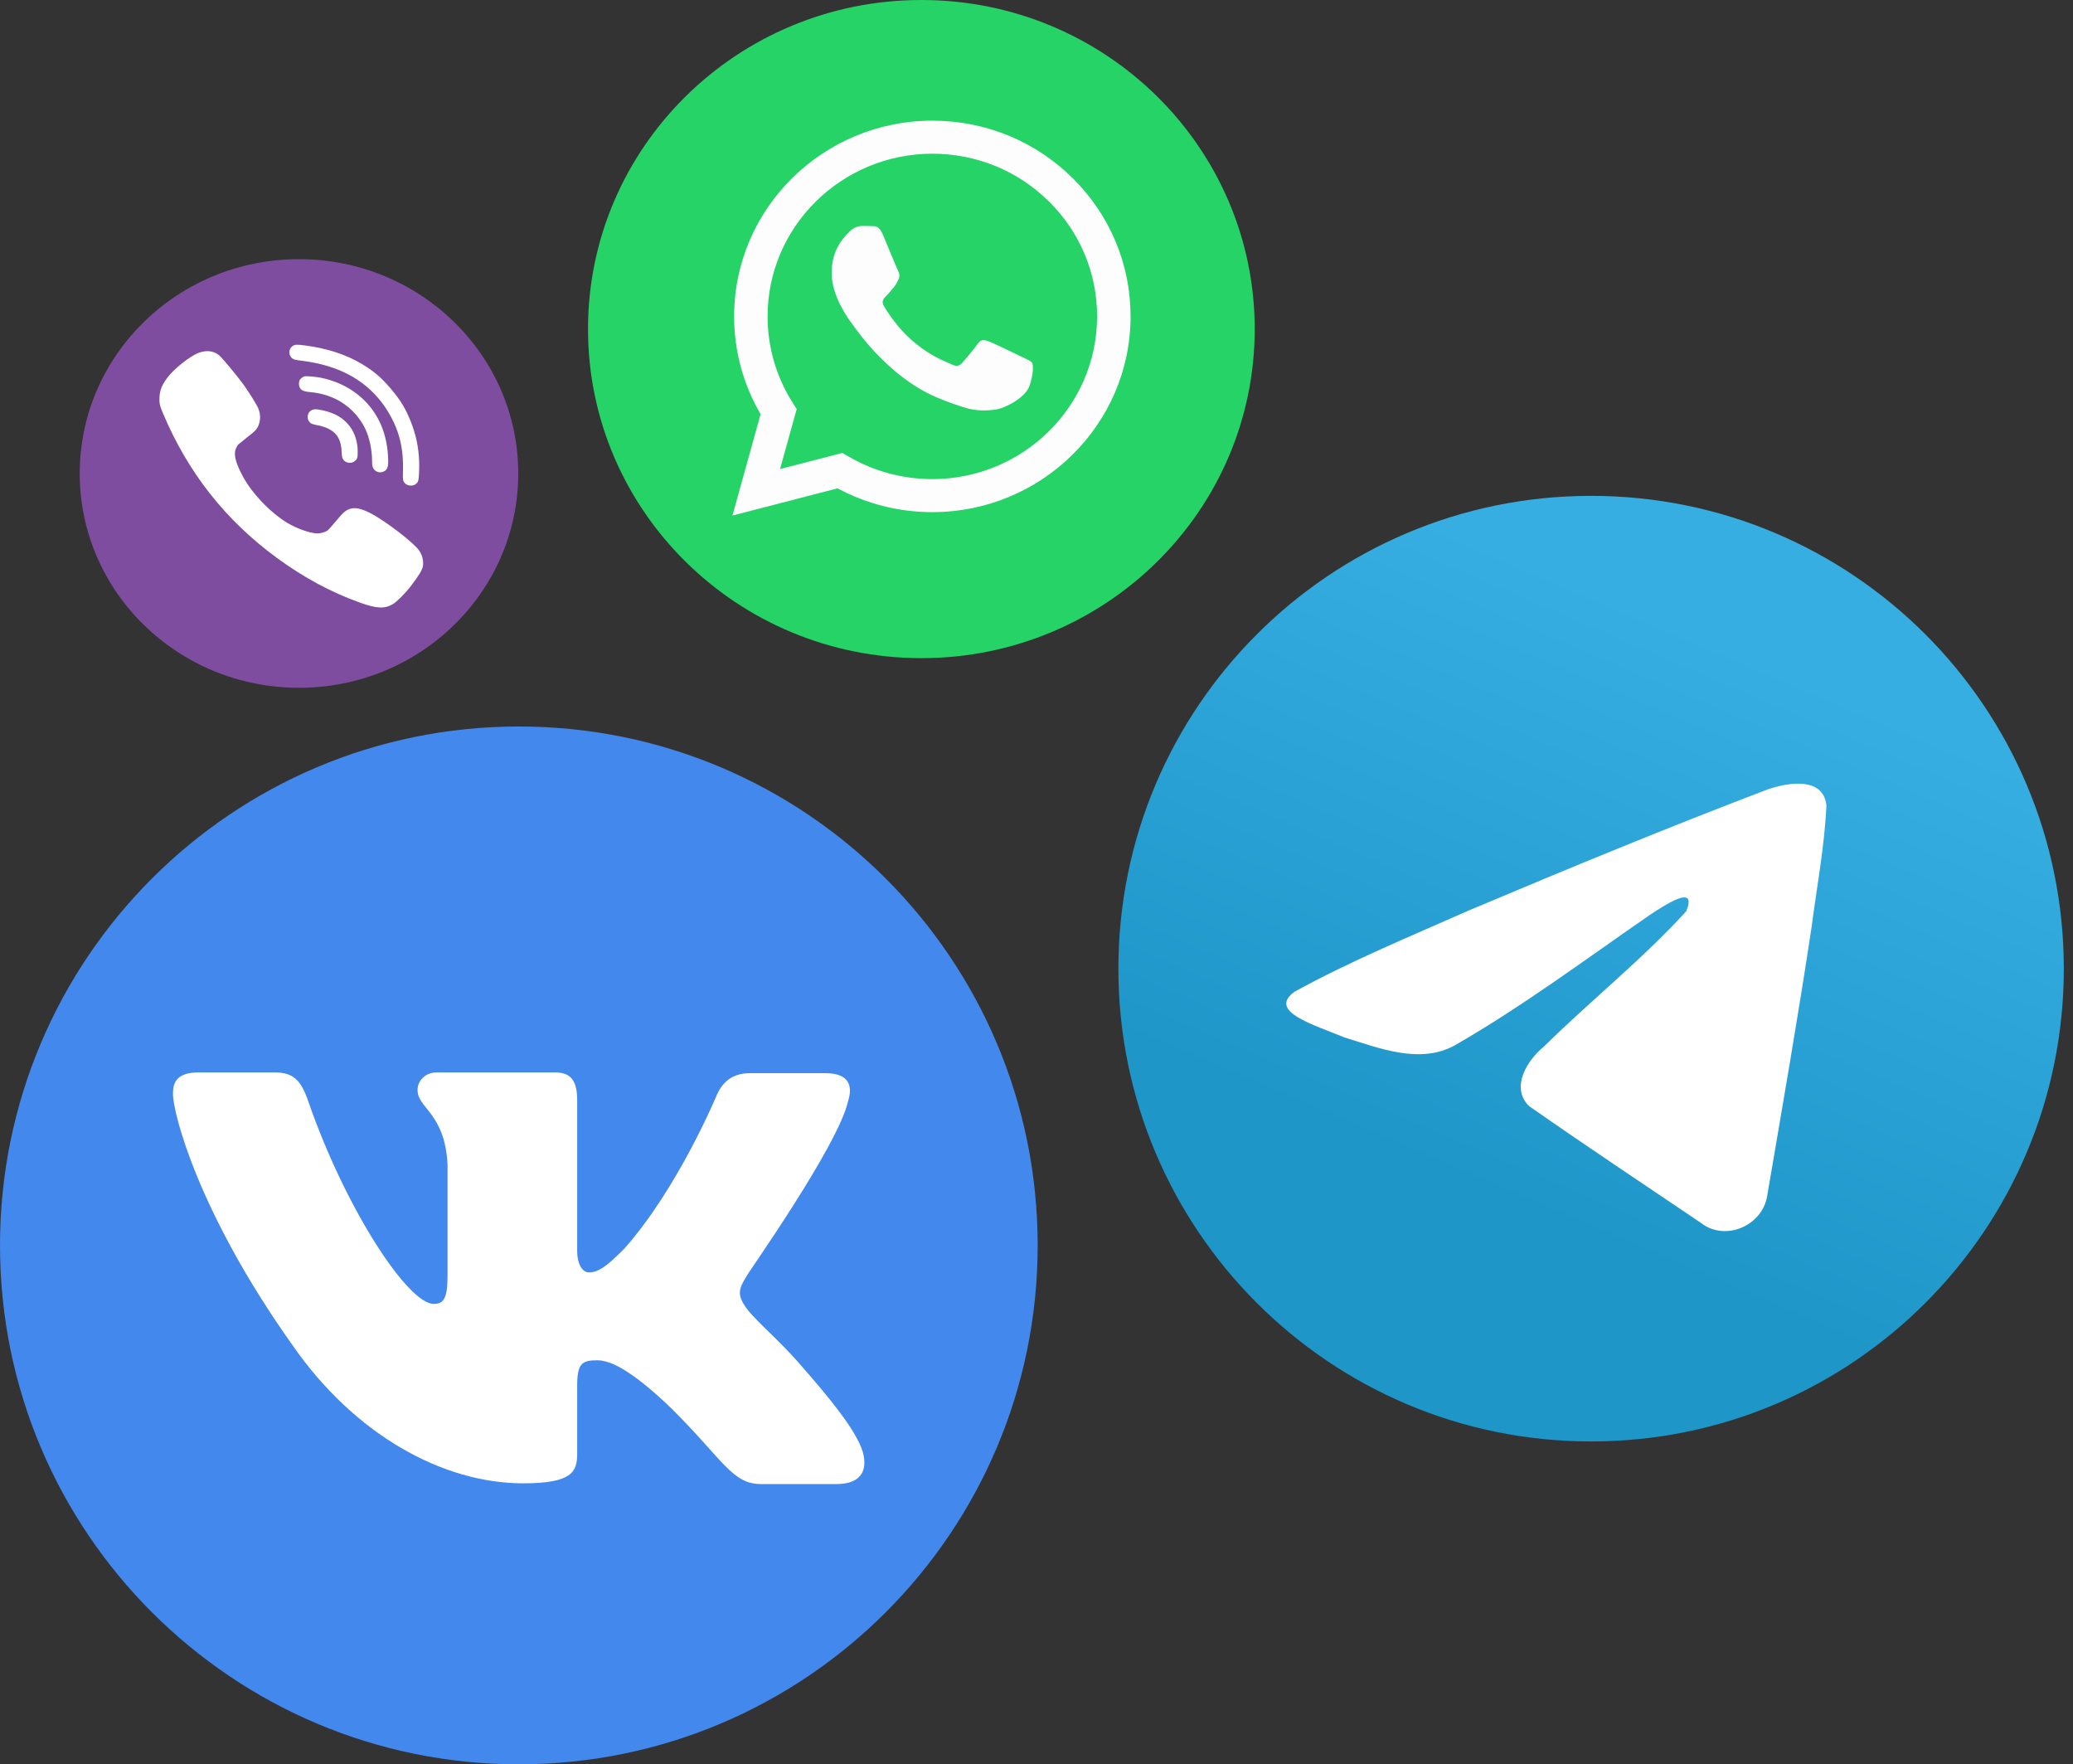 <?xml version="1.0" encoding="UTF-8"?> <svg xmlns="http://www.w3.org/2000/svg" width="208" height="177" viewBox="0 0 208 177" fill="none"><rect x="0" y="0" width="208" height="177" fill="#333333" stroke="none"/> <path d="M159.647 144.608C185.842 144.608 207.078 123.372 207.078 97.177C207.078 70.981 185.842 49.745 159.647 49.745C133.451 49.745 112.216 70.981 112.216 97.177C112.216 123.372 133.451 144.608 159.647 144.608Z" fill="url(#paint0_linear_613_41772)"></path> <path d="M129.88 99.496C135.425 96.442 141.614 93.893 147.398 91.331C157.347 87.134 167.335 83.01 177.425 79.171C179.388 78.517 182.915 77.877 183.261 80.786C183.071 84.904 182.292 88.998 181.758 93.092C180.402 102.094 178.834 111.066 177.305 120.039C176.779 123.027 173.035 124.575 170.639 122.662C164.882 118.773 159.08 114.922 153.396 110.943C151.534 109.051 153.261 106.334 154.923 104.983C159.665 100.31 164.694 96.34 169.188 91.425C170.401 88.497 166.819 90.965 165.637 91.721C159.146 96.194 152.813 100.941 145.968 104.872C142.472 106.797 138.398 105.152 134.903 104.078C131.77 102.781 127.178 101.474 129.88 99.496L129.88 99.496Z" fill="white"></path> <path d="M52.059 177C80.81 177 104.118 153.692 104.118 124.941C104.118 96.19 80.81 72.882 52.059 72.882C23.308 72.882 0 96.19 0 124.941C0 153.692 23.308 177 52.059 177Z" fill="#4288ED"></path> <path fill-rule="evenodd" clip-rule="evenodd" d="M85.099 110.454C85.614 108.838 85.099 107.662 82.822 107.662H75.253C73.343 107.662 72.461 108.691 71.947 109.793C71.947 109.793 68.052 119.198 62.615 125.296C60.852 127.06 60.043 127.648 59.088 127.648C58.574 127.648 57.913 127.06 57.913 125.443V110.38C57.913 108.47 57.325 107.588 55.708 107.588H43.805C42.629 107.588 41.895 108.47 41.895 109.352C41.895 111.189 44.613 111.63 44.907 116.773V127.942C44.907 130.367 44.466 130.807 43.511 130.807C40.939 130.807 34.694 121.329 30.946 110.528C30.212 108.397 29.477 107.588 27.567 107.588H19.925C17.72 107.588 17.353 108.617 17.353 109.719C17.353 111.703 19.925 121.696 29.33 134.922C35.575 143.96 44.466 148.809 52.475 148.809C57.325 148.809 57.913 147.707 57.913 145.87V139.037C57.913 136.832 58.353 136.465 59.897 136.465C60.999 136.465 62.983 137.053 67.465 141.388C72.608 146.531 73.49 148.883 76.355 148.883H83.924C86.128 148.883 87.157 147.781 86.569 145.65C85.907 143.519 83.409 140.433 80.176 136.759C78.413 134.702 75.768 132.424 74.959 131.322C73.857 129.852 74.151 129.264 74.959 127.942C74.886 127.942 84.144 114.863 85.099 110.454Z" fill="white"></path> <path d="M92.448 66.026C110.92 66.026 125.895 51.246 125.895 33.013C125.895 14.78 110.92 0 92.448 0C73.975 0 59 14.78 59 33.013C59 51.246 73.975 66.026 92.448 66.026Z" fill="#25D366"></path> <path fill-rule="evenodd" clip-rule="evenodd" d="M93.55 51.38H93.542C90.213 51.379 86.942 50.555 84.037 48.991L73.494 51.721L76.316 41.548C74.575 38.571 73.659 35.194 73.661 31.734C73.665 20.911 82.587 12.105 93.55 12.105C98.87 12.107 103.864 14.152 107.619 17.862C111.374 21.573 113.441 26.505 113.439 31.75C113.434 42.571 104.516 51.376 93.55 51.38ZM84.526 45.438L85.129 45.791C87.667 47.278 90.577 48.064 93.543 48.065H93.55C102.661 48.065 110.077 40.746 110.08 31.749C110.082 27.389 108.364 23.29 105.243 20.206C102.122 17.122 97.972 15.423 93.556 15.421C84.438 15.421 77.022 22.74 77.019 31.736C77.017 34.819 77.891 37.821 79.546 40.419L79.939 41.036L78.269 47.057L84.526 45.438ZM102.889 35.976C103.236 36.142 103.47 36.253 103.57 36.418C103.694 36.623 103.694 37.605 103.28 38.751C102.866 39.896 100.88 40.942 99.925 41.083C99.069 41.209 97.986 41.262 96.795 40.888C96.074 40.662 95.148 40.361 93.962 39.855C89.303 37.87 86.155 33.413 85.56 32.571C85.518 32.511 85.489 32.47 85.473 32.449L85.469 32.444C85.206 32.097 83.444 29.776 83.444 27.375C83.444 25.115 84.568 23.931 85.086 23.386C85.121 23.349 85.154 23.314 85.183 23.283C85.638 22.792 86.177 22.669 86.508 22.669C86.84 22.669 87.171 22.672 87.461 22.686C87.496 22.688 87.534 22.688 87.572 22.688C87.862 22.686 88.223 22.684 88.579 23.528C88.716 23.853 88.916 24.335 89.128 24.843C89.555 25.871 90.028 27.006 90.111 27.17C90.235 27.416 90.318 27.702 90.152 28.03C90.128 28.079 90.105 28.125 90.083 28.169C89.958 28.42 89.867 28.605 89.656 28.848C89.572 28.944 89.487 29.047 89.401 29.15C89.23 29.355 89.059 29.561 88.91 29.707C88.661 29.952 88.402 30.217 88.692 30.708C88.982 31.199 89.979 32.806 91.457 34.106C93.045 35.504 94.425 36.095 95.125 36.395C95.261 36.453 95.372 36.501 95.453 36.541C95.95 36.786 96.24 36.745 96.53 36.418C96.82 36.091 97.772 34.986 98.103 34.495C98.435 34.004 98.766 34.086 99.221 34.249C99.677 34.413 102.12 35.6 102.617 35.845C102.714 35.893 102.805 35.936 102.889 35.976Z" fill="#FDFDFD"></path> <path d="M30 26C42.15 26 52 35.626 52 47.5C52 59.374 42.15 69 30 69C17.85 69 8 59.374 8 47.5C8 35.626 17.85 26 30 26Z" fill="#7F4DA0"></path> <path d="M35.862 44.775C35.755 43.925 35.487 43.258 35.013 42.667C34.397 41.907 33.609 41.451 32.444 41.181C31.684 41.001 31.377 41.021 31.102 41.267C30.846 41.496 30.796 41.957 30.992 42.255C31.13 42.472 31.288 42.55 31.73 42.634C32.317 42.74 32.723 42.877 33.093 43.083C33.877 43.526 34.242 44.218 34.281 45.339C34.3 45.866 34.346 46.027 34.534 46.214C34.883 46.555 35.503 46.489 35.767 46.081C35.863 45.927 35.878 45.86 35.888 45.502C35.895 45.281 35.885 44.952 35.862 44.775V44.775Z" fill="white"></path> <path d="M38.932 45.733C38.778 43.13 37.736 41.036 35.871 39.563C34.821 38.735 33.551 38.166 32.16 37.889C31.65 37.79 30.711 37.71 30.55 37.756C30.398 37.798 30.183 37.959 30.087 38.105C29.986 38.262 29.963 38.614 30.05 38.818C30.189 39.158 30.449 39.279 31.175 39.341C32.296 39.437 33.451 39.821 34.324 40.391C35.321 41.039 36.113 41.926 36.626 42.968C37.069 43.863 37.341 45.153 37.334 46.309C37.331 46.727 37.397 46.963 37.569 47.135C37.829 47.401 38.207 47.459 38.541 47.282C38.911 47.092 38.998 46.758 38.932 45.733V45.733Z" fill="white"></path> <path d="M42.331 55.757C42.279 55.608 42.158 55.379 42.071 55.247C41.524 54.439 38.584 52.191 37.117 51.456C36.279 51.035 35.658 50.895 35.197 51.027C34.703 51.163 34.442 51.388 33.613 52.395C33.278 52.799 32.935 53.177 32.844 53.237C32.618 53.39 32.175 53.513 31.863 53.513C31.138 53.509 29.822 53.05 28.81 52.446C28.024 51.979 27.017 51.142 26.244 50.313C25.332 49.34 24.712 48.481 24.221 47.512C23.587 46.267 23.426 45.506 23.691 44.95C23.756 44.809 23.843 44.661 23.882 44.614C23.921 44.572 24.329 44.244 24.781 43.887C25.667 43.199 25.81 43.042 25.975 42.57C26.183 41.971 26.127 41.359 25.806 40.742C25.558 40.275 24.911 39.255 24.442 38.596C23.822 37.73 22.276 35.877 21.967 35.626C21.412 35.184 20.7 35.107 19.914 35.405C19.084 35.719 17.53 36.943 16.866 37.797C16.266 38.571 16.036 39.119 16.002 39.842C15.971 40.437 16.023 40.683 16.345 41.444C18.859 47.41 22.61 52.174 27.764 55.956C30.456 57.932 33.248 59.437 36.144 60.465C37.833 61.065 38.567 61.094 39.431 60.601C39.795 60.389 40.699 59.484 41.202 58.825C42.036 57.729 42.344 57.223 42.431 56.819C42.492 56.543 42.444 56.063 42.331 55.757V55.757Z" fill="white"></path> <path d="M42.059 46.331C42.003 44.859 41.75 43.651 41.221 42.305C40.699 40.981 40.17 40.116 39.172 38.947C38.229 37.852 37.496 37.226 36.333 36.529C34.712 35.559 32.738 34.916 30.526 34.646C29.772 34.552 29.601 34.559 29.37 34.709C28.922 34.995 28.928 35.708 29.377 35.99C29.526 36.079 29.658 36.112 30.262 36.189C31.188 36.311 31.784 36.426 32.49 36.614C35.261 37.355 37.392 38.868 38.817 41.114C40.009 42.986 40.504 44.859 40.434 47.25C40.409 48.059 40.427 48.201 40.553 48.395C40.796 48.757 41.434 48.829 41.762 48.528C41.966 48.345 42.004 48.208 42.044 47.516C42.064 47.155 42.068 46.622 42.059 46.331V46.331Z" fill="white"></path> <defs> <linearGradient id="paint0_linear_613_41772" x1="147.795" y1="53.701" x2="124.079" y2="109.034" gradientUnits="userSpaceOnUse"> <stop stop-color="#37AEE2"></stop> <stop offset="1" stop-color="#1E96C8"></stop> </linearGradient> </defs> </svg> 